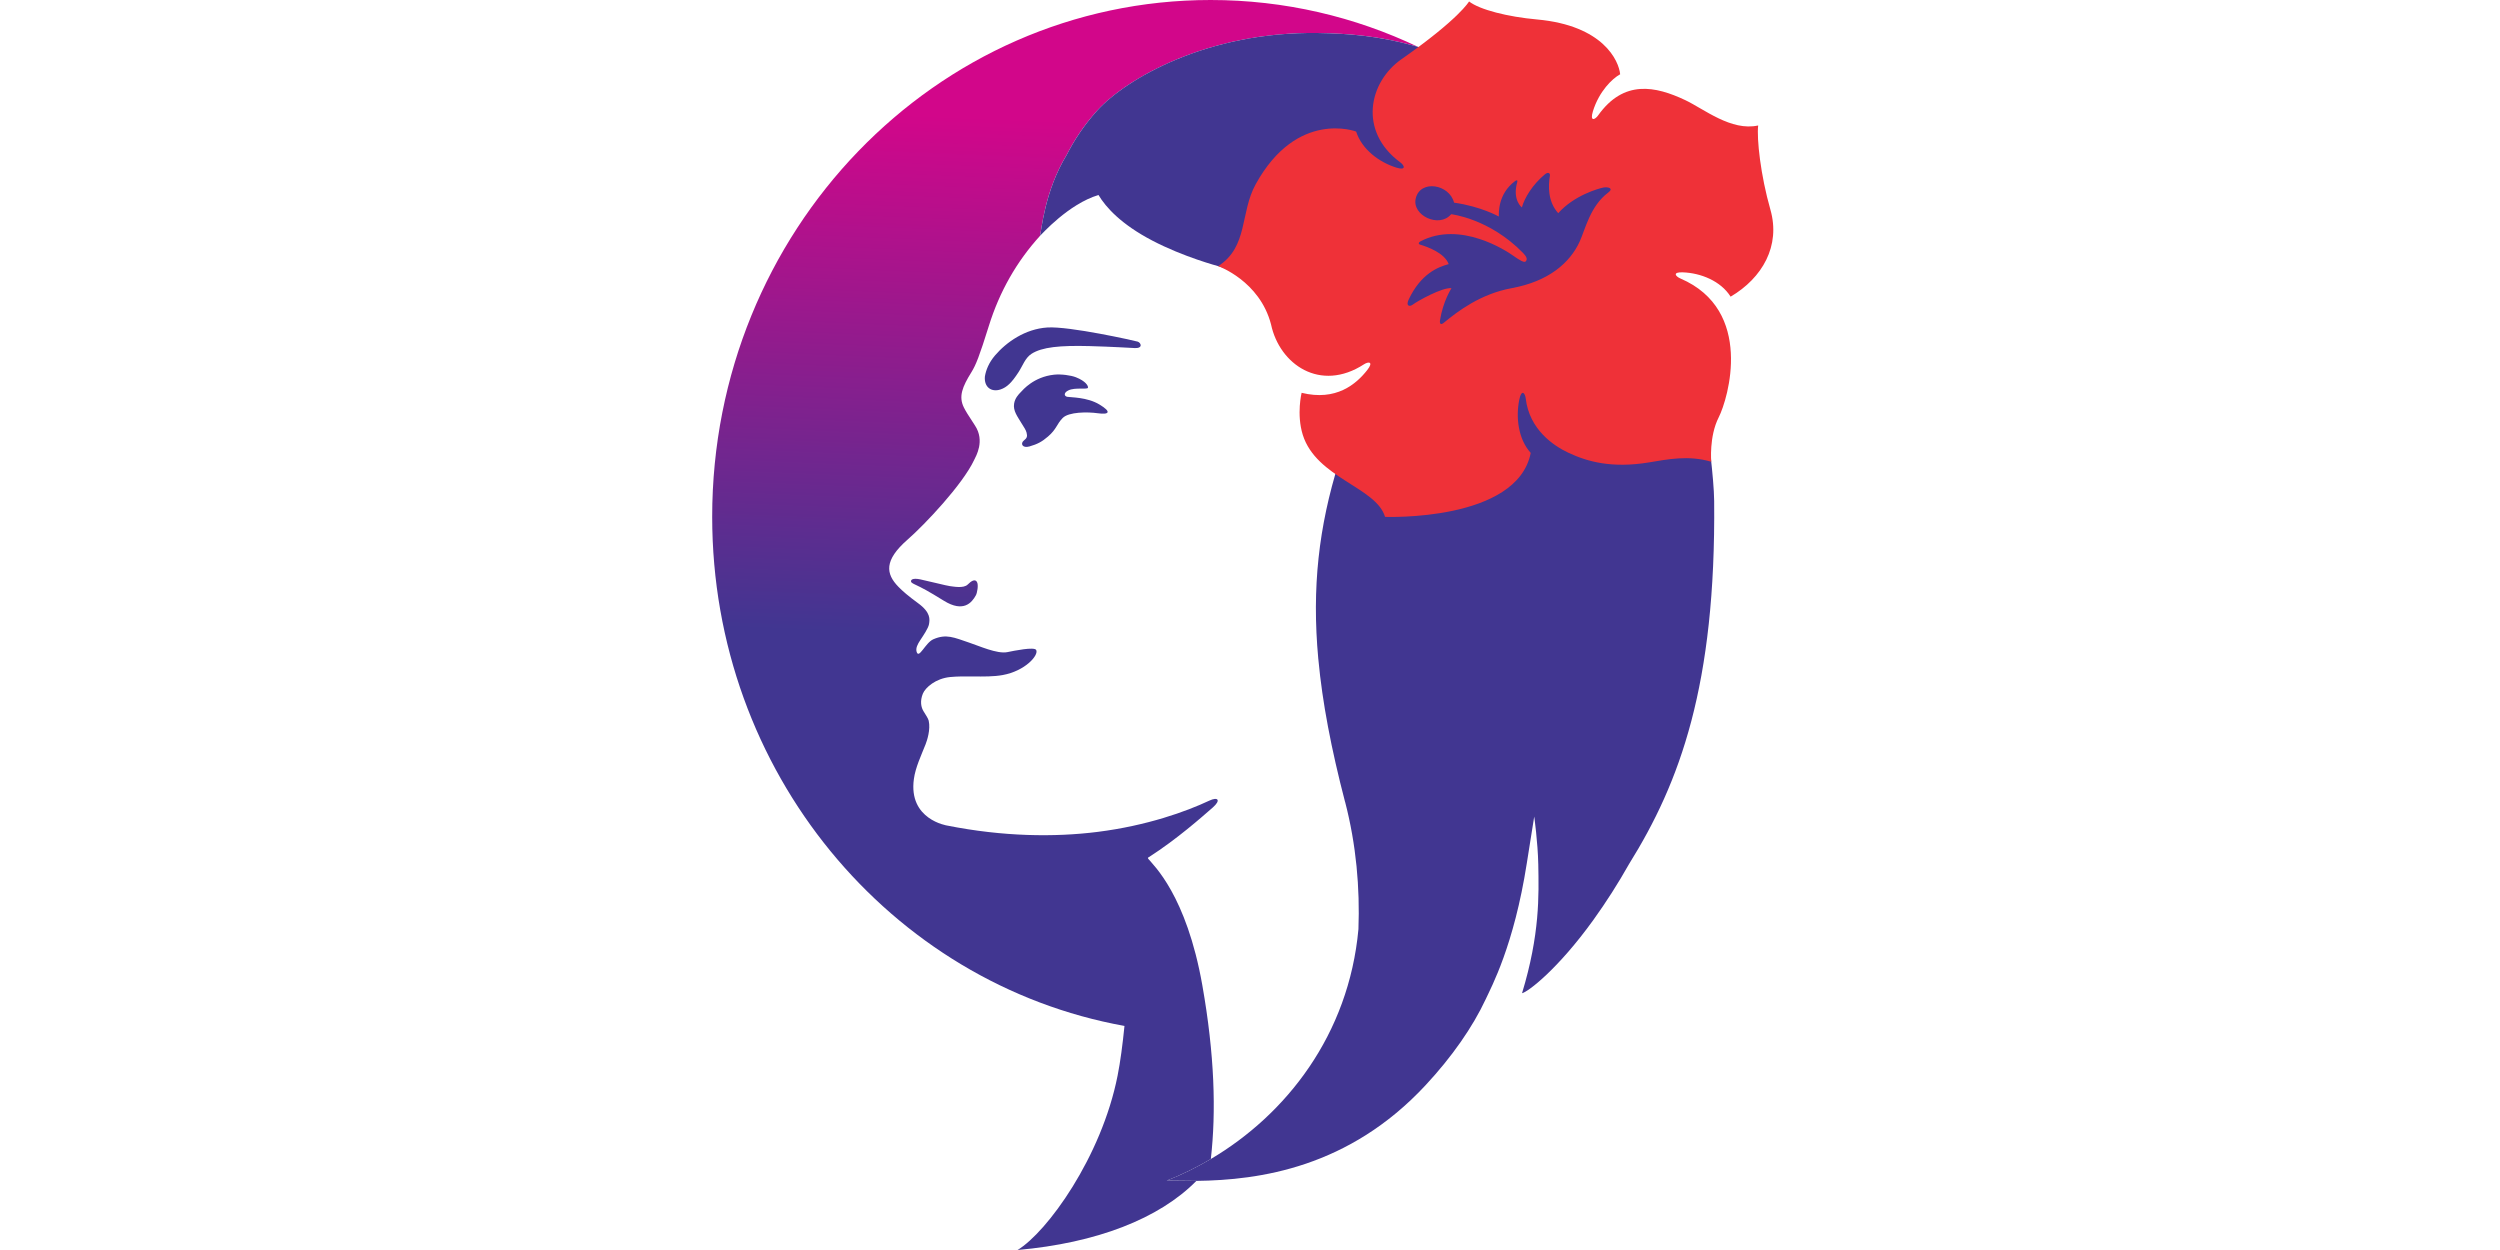 <svg width="48" height="24" viewBox="0 0 48 24" fill="none" xmlns="http://www.w3.org/2000/svg">
<g clip-path="url(#clip0_2595_506)">
<path d="M13.674 9.923C13.674 14.819 17.093 18.886 21.59 19.698C21.554 20.054 21.511 20.386 21.458 20.651C21.149 22.218 20.103 23.658 19.537 24C21.05 23.866 22.253 23.401 22.97 22.674H22.968C22.918 22.674 22.444 22.668 22.402 22.667C22.689 22.555 22.971 22.416 23.245 22.255C23.246 22.255 23.246 22.254 23.246 22.254C23.246 22.253 23.246 22.253 23.246 22.252C23.247 22.252 23.247 22.253 23.248 22.253C23.352 21.34 23.32 20.25 23.085 18.919C22.779 17.182 22.14 16.607 22.049 16.492C22.044 16.484 22.038 16.478 22.04 16.47C22.043 16.464 22.059 16.456 22.065 16.453C22.598 16.11 23.064 15.697 23.283 15.506C23.45 15.36 23.384 15.294 23.217 15.373C22.77 15.583 22.023 15.852 21.077 15.972C20.245 16.077 19.259 16.064 18.187 15.851C18.187 15.851 17.436 15.738 17.547 14.954C17.577 14.734 17.685 14.509 17.771 14.291C17.798 14.222 17.87 14.009 17.831 13.837C17.821 13.794 17.768 13.715 17.737 13.665C17.681 13.579 17.662 13.459 17.719 13.318C17.768 13.2 17.965 13.026 18.244 12.999C18.381 12.986 18.533 12.986 18.685 12.988C18.882 12.99 19.081 12.992 19.251 12.961C19.686 12.882 19.947 12.579 19.895 12.48C19.861 12.414 19.472 12.494 19.34 12.521C19.146 12.56 18.792 12.399 18.607 12.338C18.319 12.241 18.169 12.165 17.92 12.274C17.765 12.342 17.643 12.663 17.599 12.514C17.579 12.444 17.617 12.369 17.671 12.288C17.721 12.211 17.823 12.066 17.837 11.984C17.852 11.892 17.874 11.76 17.624 11.579C17.446 11.449 17.324 11.345 17.249 11.266C17.008 11.018 16.967 10.761 17.427 10.359C17.756 10.072 18.482 9.303 18.703 8.833C18.738 8.76 18.914 8.466 18.721 8.172C18.573 7.945 18.546 7.902 18.507 7.825C18.401 7.613 18.477 7.426 18.652 7.145C18.737 7.007 18.804 6.841 18.987 6.254C19.191 5.6 19.519 5.022 19.968 4.529H19.967C19.998 4.433 20.051 3.678 20.481 2.973C20.62 2.699 20.808 2.409 21.063 2.126C21.235 1.937 21.505 1.717 21.861 1.505C22.218 1.293 22.659 1.089 23.172 0.932C23.788 0.743 24.508 0.622 25.306 0.634C25.903 0.643 26.471 0.691 27.147 0.877C27.147 0.877 27.148 0.877 27.148 0.877C27.151 0.878 27.18 0.886 27.229 0.901C26.016 0.323 24.666 -3.8147e-06 23.244 -3.8147e-06C17.959 -3.8147e-06 13.674 4.442 13.674 9.923ZM17.494 11.145C17.482 11.178 17.511 11.194 17.548 11.213C17.725 11.297 17.807 11.34 18.125 11.536C18.496 11.764 18.658 11.575 18.737 11.429C18.76 11.39 18.793 11.228 18.756 11.171C18.72 11.114 18.652 11.15 18.58 11.223C18.499 11.303 18.301 11.26 18.235 11.253C18.17 11.245 17.866 11.166 17.669 11.124C17.632 11.116 17.602 11.113 17.577 11.113C17.527 11.113 17.501 11.127 17.494 11.145Z" fill="url(#paint0_linear_2595_506)"/>
<path d="M21.843 6.559C21.795 6.544 20.528 6.259 20.107 6.288C19.687 6.315 19.325 6.566 19.104 6.825C18.984 6.966 18.93 7.108 18.91 7.228C18.891 7.436 19.037 7.534 19.208 7.478C19.333 7.437 19.425 7.346 19.554 7.148C19.634 7.027 19.682 6.873 19.804 6.794C20.006 6.663 20.353 6.63 20.92 6.645C21.354 6.657 21.704 6.679 21.79 6.683C21.947 6.69 21.911 6.581 21.843 6.559Z" fill="#413691"/>
<path d="M21.11 7.767C20.873 7.623 20.555 7.631 20.492 7.619C20.43 7.607 20.418 7.542 20.512 7.496C20.64 7.432 20.88 7.485 20.889 7.444C20.897 7.408 20.842 7.316 20.659 7.244C20.561 7.205 20.374 7.18 20.238 7.194C19.849 7.236 19.641 7.484 19.598 7.53C19.554 7.575 19.488 7.644 19.471 7.749C19.448 7.888 19.535 7.995 19.617 8.133C19.66 8.203 19.697 8.254 19.71 8.306C19.73 8.381 19.717 8.412 19.656 8.46C19.588 8.515 19.628 8.611 19.765 8.572C19.92 8.527 20.005 8.482 20.122 8.381C20.289 8.238 20.286 8.145 20.403 8.026C20.519 7.906 20.886 7.907 21.075 7.934C21.297 7.966 21.348 7.91 21.11 7.767Z" fill="#413691"/>
<path d="M32.912 9.619C32.908 9.178 32.787 8.296 32.768 8.103C32.715 7.569 32.59 6.826 32.19 5.799C31.754 4.681 31.401 3.892 30.333 2.811C29.075 1.539 27.592 1.012 27.234 0.902C27.181 0.886 27.152 0.878 27.148 0.877L27.148 0.877C26.471 0.691 25.903 0.643 25.307 0.634C23.176 0.601 21.612 1.519 21.063 2.126C20.808 2.409 20.621 2.699 20.481 2.973C20.052 3.678 19.998 4.433 19.967 4.53L19.968 4.528C20.002 4.499 20.513 3.918 21.091 3.744C21.233 3.982 21.528 4.307 22.12 4.617C22.724 4.934 23.389 5.11 23.389 5.11C23.389 5.11 24.219 5.354 25.06 5.663C25.731 5.909 26.43 6.801 26.43 6.985C26.43 7.366 26.065 7.721 25.705 8.878C25.32 10.114 25.185 11.281 25.311 12.649C25.311 12.65 25.311 12.652 25.312 12.654C25.312 12.658 25.312 12.661 25.313 12.665C25.389 13.484 25.559 14.375 25.825 15.396H25.826C26.041 16.225 26.111 17.05 26.082 17.84C25.896 19.871 24.693 21.398 23.248 22.253C23.247 22.253 23.247 22.252 23.246 22.252C23.246 22.253 23.246 22.253 23.246 22.254C22.972 22.416 22.689 22.555 22.402 22.667C22.444 22.669 22.918 22.674 22.968 22.673C24.182 22.659 25.899 22.419 27.37 20.837C27.878 20.291 28.276 19.72 28.527 19.182C28.63 18.957 29.068 18.158 29.315 16.572C29.348 16.36 29.457 15.678 29.457 15.678C29.457 15.678 29.526 16.164 29.535 16.597C29.546 17.191 29.567 17.938 29.223 19.07C29.34 19.044 29.913 18.606 30.592 17.664C30.84 17.319 31.069 16.96 31.278 16.589C32.254 15.023 32.946 13.157 32.912 9.619Z" fill="#413691"/>
<path d="M27.647 6.153C27.64 6.22 27.663 6.245 27.724 6.195C27.988 5.977 28.426 5.643 29.023 5.533C29.738 5.402 30.142 5.045 30.329 4.64C30.44 4.397 30.53 3.959 30.878 3.697C30.989 3.614 30.876 3.584 30.784 3.601C30.697 3.618 30.225 3.748 29.918 4.093C29.713 3.868 29.728 3.56 29.757 3.382C29.77 3.329 29.73 3.291 29.661 3.348C29.427 3.542 29.271 3.798 29.22 3.982C29.22 3.982 29.034 3.845 29.13 3.5C29.146 3.442 29.107 3.464 29.087 3.478C28.751 3.73 28.779 4.106 28.777 4.157C28.777 4.157 28.437 3.964 27.918 3.891C27.828 3.536 27.273 3.443 27.183 3.806C27.1 4.136 27.635 4.387 27.862 4.113C27.862 4.113 28.595 4.192 29.245 4.859C29.311 4.927 29.333 4.981 29.292 5.02C29.262 5.049 29.168 4.99 29.053 4.909C28.925 4.817 28.038 4.232 27.272 4.634C27.233 4.655 27.23 4.689 27.267 4.697C27.411 4.741 27.733 4.855 27.815 5.071C27.61 5.126 27.282 5.254 27.047 5.75C26.986 5.879 27.066 5.897 27.132 5.844C27.212 5.783 27.69 5.514 27.869 5.533C27.869 5.533 27.707 5.777 27.647 6.153ZM33.757 2.409C33.727 2.66 33.803 3.367 33.992 4.026C34.19 4.722 33.838 5.336 33.228 5.696C33.037 5.393 32.653 5.241 32.31 5.229C32.11 5.221 32.165 5.304 32.264 5.347C33.682 5.956 33.182 7.653 32.999 8.013C32.812 8.381 32.856 8.866 32.856 8.866C32.415 8.734 32.011 8.821 31.655 8.879C30.95 8.994 30.481 8.866 30.114 8.693C29.823 8.557 29.364 8.245 29.294 7.651C29.281 7.543 29.213 7.468 29.171 7.669C29.1 8.013 29.15 8.432 29.39 8.696C29.128 10.021 26.593 9.924 26.593 9.924C26.425 9.353 25.273 9.179 25.013 8.348C24.89 7.953 24.991 7.542 24.991 7.542C25.653 7.705 26.037 7.378 26.252 7.104C26.377 6.944 26.277 6.937 26.188 6.995C25.348 7.539 24.567 6.996 24.404 6.229C24.186 5.39 23.389 5.11 23.389 5.11C23.97 4.735 23.806 4.087 24.109 3.538C24.905 2.093 26.038 2.526 26.038 2.526C26.148 2.869 26.482 3.117 26.81 3.218C27.001 3.278 26.971 3.18 26.884 3.116C26.079 2.522 26.278 1.575 26.912 1.134C28.017 0.362 28.206 0.028 28.206 0.028C28.409 0.186 28.947 0.323 29.514 0.374C30.783 0.49 31.082 1.167 31.107 1.426C30.958 1.507 30.702 1.751 30.583 2.14C30.524 2.335 30.619 2.305 30.683 2.217C31.177 1.523 31.785 1.653 32.356 1.922C32.716 2.092 33.239 2.524 33.757 2.409Z" fill="#EF3138"/>
</g>
<defs>
<linearGradient id="paint0_linear_2595_506" x1="20.831" y1="2.341" x2="20.274" y2="15.871" gradientUnits="userSpaceOnUse">
<stop stop-color="#D2068A"/>
<stop offset="0.737" stop-color="#413691"/>
<stop offset="1" stop-color="#413691"/>
</linearGradient>
<clipPath id="clip0_2595_506">
<rect width="48" height="24" fill="white"/>
</clipPath>
</defs>
</svg>
